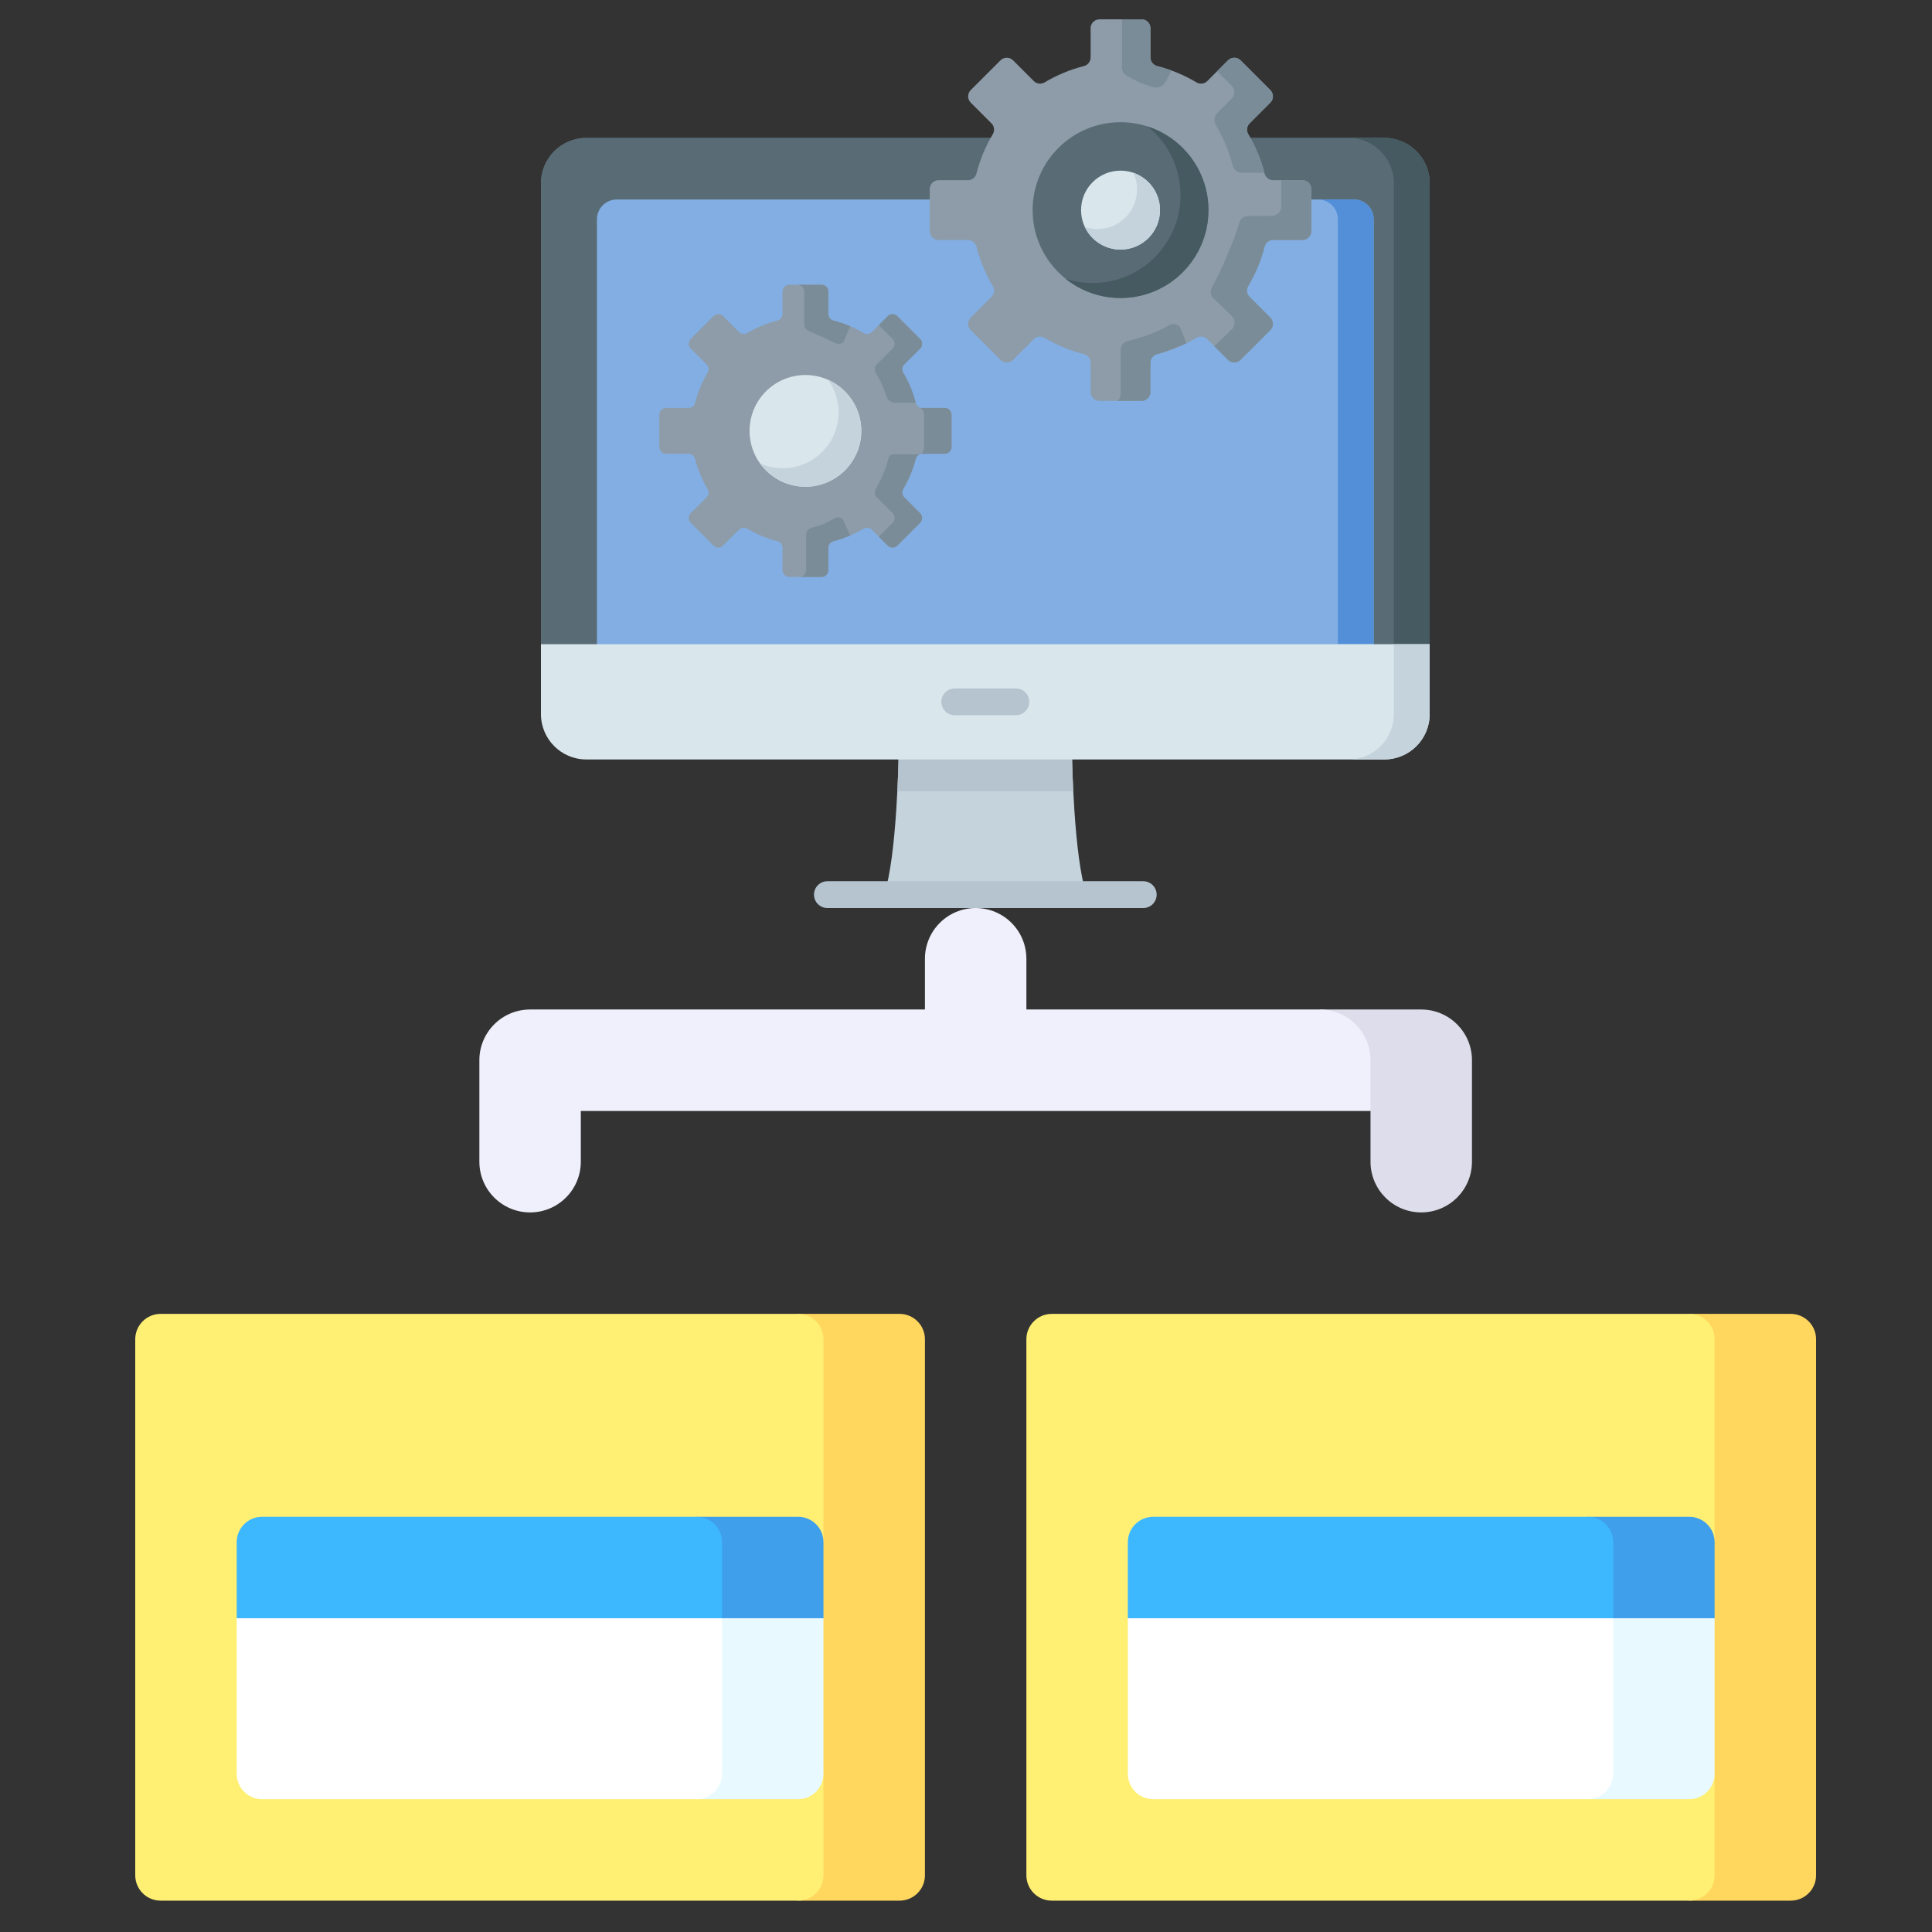 <svg width="110" height="110" viewBox="0 0 110 110" fill="none" xmlns="http://www.w3.org/2000/svg">
<rect x="0" y="0" width="110" height="110" fill="#333333" stroke="none"/>
<path d="M45.441 74.807L32.443 91.511L45.441 108.215H51.218C52.015 108.215 52.662 107.569 52.662 106.771V76.251C52.662 75.454 52.015 74.807 51.218 74.807H45.441Z" fill="#FFD75E"/>
<path d="M7.7 76.251V106.771C7.7 107.569 8.347 108.215 9.144 108.215H45.441C46.239 108.215 46.885 107.569 46.885 106.771V100.994L35.332 94.399L46.885 87.804V76.251C46.885 75.454 46.239 74.807 45.441 74.807H9.144C8.347 74.807 7.7 75.454 7.7 76.251Z" fill="#FFEF73"/>
<path d="M46.885 92.137V87.804C46.885 87.007 46.238 86.36 45.441 86.36H39.664L32.443 97.288L46.885 92.137Z" fill="#3F9FEB"/>
<path d="M13.477 92.137V87.804C13.477 87.007 14.124 86.36 14.921 86.36H39.665C40.462 86.36 41.109 87.007 41.109 87.804V99.55L13.477 92.137Z" fill="#3DB8FF"/>
<path d="M41.108 92.137L32.443 97.288L39.664 102.438H45.441C46.238 102.438 46.885 101.792 46.885 100.994V92.137H41.108Z" fill="#E8FAFF"/>
<path d="M13.477 92.137V100.994C13.477 101.792 14.124 102.438 14.921 102.438H39.665C40.462 102.438 41.109 101.792 41.109 100.994V92.137H13.477Z" fill="white"/>
<path d="M96.179 74.807L83.182 91.511L96.179 108.215H101.956C102.753 108.215 103.4 107.569 103.4 106.771V76.251C103.4 75.454 102.753 74.807 101.956 74.807H96.179Z" fill="#FFD75E"/>
<path d="M58.438 76.251V106.771C58.438 107.569 59.085 108.215 59.883 108.215H96.179C96.977 108.215 97.624 107.569 97.624 106.771V100.994L86.07 94.399L97.624 87.804V76.251C97.624 75.454 96.977 74.807 96.179 74.807H59.883C59.085 74.807 58.438 75.454 58.438 76.251Z" fill="#FFEF73"/>
<path d="M97.623 92.137V87.804C97.623 87.007 96.977 86.36 96.179 86.36H90.403L83.182 97.288L97.623 92.137Z" fill="#3F9FEB"/>
<path d="M64.215 92.137V87.804C64.215 87.007 64.862 86.36 65.659 86.36H90.403C91.2 86.36 91.847 87.007 91.847 87.804V99.55L64.215 92.137Z" fill="#3DB8FF"/>
<path d="M91.847 92.137L83.182 97.288L90.403 102.438H96.179C96.977 102.438 97.623 101.792 97.623 100.994V92.137H91.847Z" fill="#E8FAFF"/>
<path d="M64.215 92.137V100.994C64.215 101.792 64.862 102.438 65.659 102.438H90.403C91.2 102.438 91.847 101.792 91.847 100.994V92.137H64.215Z" fill="white"/>
<path d="M80.919 57.477H75.143L78.031 63.254V66.142C78.031 67.737 79.324 69.03 80.919 69.03C82.514 69.03 83.808 67.737 83.808 66.142V60.365C83.808 58.77 82.514 57.477 80.919 57.477Z" fill="#DDDDEB"/>
<path d="M75.142 57.477H58.438V54.589C58.438 52.993 57.145 51.7 55.55 51.7C53.955 51.7 52.662 52.993 52.662 54.589V57.477H30.181C28.586 57.477 27.293 58.77 27.293 60.365V66.142C27.293 67.737 28.586 69.03 30.181 69.03C31.776 69.03 33.069 67.737 33.069 66.142V63.254H78.031V60.365C78.031 58.77 76.738 57.477 75.142 57.477Z" fill="#F0F0FC"/>
<g clip-path="url(#clip0_73_893)">
<path d="M61.035 43.008H51.164C51.164 43.008 51.072 48.816 50.333 50.937H61.866C61.127 48.816 61.035 43.008 61.035 43.008Z" fill="#C5D3DD"/>
<path d="M61.107 45.048H51.092C51.151 43.868 51.164 43.009 51.164 43.009H61.035C61.035 43.009 61.048 43.868 61.107 45.048Z" fill="#B6C4CF"/>
<path d="M30.8 36.678V10.433C30.8 9.008 31.956 7.852 33.381 7.852H78.818C80.244 7.852 81.4 9.008 81.4 10.433V36.678H30.8Z" fill="#596C76"/>
<path d="M30.8 37.841V10.433C30.8 9.008 31.956 7.852 33.381 7.852H78.818C80.244 7.852 81.4 9.008 81.4 10.433V37.841H30.8L30.8 37.841Z" fill="#596C76"/>
<path d="M81.4 10.433V36.679H79.361V10.433C79.361 9.008 78.205 7.852 76.779 7.852H78.818C80.244 7.852 81.4 9.008 81.4 10.433Z" fill="#465A61"/>
<path d="M78.212 37.841H33.987V12.488C33.987 11.864 34.492 11.359 35.116 11.359H77.084C77.707 11.359 78.212 11.864 78.212 12.488V37.841H78.212Z" fill="#82AEE3"/>
<path d="M78.212 12.488V36.679H76.174V12.488C76.174 11.864 75.668 11.359 75.045 11.359H77.084C77.707 11.359 78.212 11.864 78.212 12.488Z" fill="#528FD8"/>
<path d="M78.818 43.24H33.381C31.956 43.24 30.8 42.084 30.8 40.658V36.678H81.4V40.658C81.4 42.084 80.244 43.24 78.818 43.24Z" fill="#D9E7EC"/>
<path d="M81.4 36.678V40.658C81.4 42.084 80.244 43.239 78.818 43.239H76.779C78.204 43.239 79.36 42.084 79.36 40.658V36.678H81.4Z" fill="#C5D3DD"/>
<path d="M57.84 40.722H54.36C53.938 40.722 53.596 40.381 53.596 39.959C53.596 39.537 53.938 39.196 54.36 39.196H57.84C58.261 39.196 58.603 39.537 58.603 39.959C58.603 40.381 58.261 40.722 57.84 40.722Z" fill="#B6C4CF"/>
<path d="M65.091 51.7H47.108C46.687 51.7 46.345 51.358 46.345 50.937C46.345 50.515 46.687 50.173 47.108 50.173H65.091C65.513 50.173 65.855 50.515 65.855 50.937C65.855 51.358 65.513 51.7 65.091 51.7Z" fill="#B6C4CF"/>
<path d="M52.936 13.161V10.765C52.936 10.486 53.162 10.259 53.441 10.259H55.108C55.341 10.259 55.541 10.099 55.599 9.873C55.801 9.078 56.115 8.329 56.525 7.642C56.644 7.442 56.614 7.188 56.45 7.024L55.27 5.844C55.073 5.647 55.073 5.327 55.27 5.129L56.965 3.435C57.162 3.237 57.482 3.237 57.68 3.435L58.859 4.614C59.024 4.779 59.278 4.808 59.478 4.689C60.164 4.28 60.914 3.965 61.709 3.763C61.934 3.706 62.095 3.505 62.095 3.272V1.606C62.095 1.327 62.321 1.101 62.6 1.101H64.997C65.276 1.101 65.502 1.327 65.502 1.606V3.272C65.502 3.506 65.662 3.706 65.888 3.763C66.683 3.965 67.432 4.28 68.119 4.689C68.319 4.808 68.573 4.779 68.738 4.614L69.917 3.435C70.115 3.237 70.434 3.237 70.632 3.435L72.326 5.129C72.524 5.327 72.524 5.647 72.326 5.844L71.147 7.024C70.983 7.188 70.953 7.442 71.072 7.642C71.481 8.329 71.796 9.078 71.998 9.873C72.055 10.099 72.256 10.259 72.489 10.259H74.155C74.434 10.259 74.661 10.486 74.661 10.765V13.161C74.661 13.44 74.434 13.667 74.155 13.667H72.489C72.256 13.667 72.055 13.827 71.998 14.053C71.796 14.847 71.481 15.597 71.072 16.284C70.953 16.483 70.983 16.738 71.147 16.902L72.326 18.082C72.524 18.279 72.524 18.599 72.326 18.796L70.632 20.491C70.434 20.688 70.114 20.688 69.917 20.491L68.737 19.311C68.573 19.147 68.319 19.118 68.119 19.237C67.432 19.646 66.683 19.96 65.888 20.163C65.662 20.22 65.502 20.42 65.502 20.653V22.32C65.502 22.599 65.276 22.825 64.996 22.825H62.6C62.321 22.825 62.094 22.599 62.094 22.32V20.653C62.094 20.42 61.934 20.22 61.708 20.162C60.914 19.96 60.164 19.646 59.477 19.237C59.278 19.118 59.023 19.147 58.859 19.311L57.679 20.491C57.482 20.688 57.162 20.688 56.965 20.491L55.27 18.796C55.073 18.599 55.073 18.279 55.27 18.081L56.45 16.902C56.614 16.738 56.643 16.483 56.524 16.284C56.115 15.597 55.801 14.847 55.599 14.053C55.541 13.827 55.341 13.666 55.108 13.666H53.441C53.162 13.667 52.936 13.44 52.936 13.161Z" fill="#8D9CA8"/>
<path d="M66.683 4.008C66.643 4.179 66.384 4.637 66.283 4.761C66.128 4.953 65.871 5.027 65.635 4.957C64.742 4.689 64.61 4.537 64.213 4.351C64.017 4.259 63.884 4.071 63.884 3.855V1.1H64.996C65.276 1.1 65.501 1.327 65.501 1.605V3.272C65.501 3.505 65.662 3.706 65.888 3.764C66.159 3.832 66.424 3.914 66.683 4.008Z" fill="#7A8C98"/>
<path d="M67.546 19.547C67.153 19.72 66.437 20.009 65.977 20.138C65.947 20.147 65.918 20.154 65.888 20.162C65.761 20.195 65.655 20.272 65.586 20.376C65.563 20.409 65.544 20.447 65.53 20.486C65.52 20.512 65.513 20.54 65.509 20.567C65.504 20.595 65.502 20.625 65.502 20.653V22.32C65.502 22.593 65.284 22.817 65.013 22.825H63.632C63.74 22.73 63.807 22.589 63.807 22.434V19.928C63.807 19.685 63.975 19.475 64.21 19.416C65.041 19.204 65.82 18.956 66.537 18.53C66.746 18.405 67.012 18.437 67.184 18.608L67.546 19.547Z" fill="#7A8C98"/>
<path d="M71.147 7.024C70.983 7.189 70.953 7.442 71.072 7.643C71.474 8.317 71.784 9.053 71.986 9.833H70.696C70.452 9.833 70.243 9.666 70.183 9.431C69.971 8.6 69.643 7.817 69.215 7.099C69.091 6.891 69.121 6.625 69.294 6.453L70.124 5.622C70.331 5.416 70.331 5.082 70.124 4.875L69.3 4.052L69.917 3.435C70.114 3.238 70.434 3.238 70.632 3.435L72.327 5.13C72.524 5.327 72.524 5.646 72.327 5.845L71.147 7.024Z" fill="#7A8C98"/>
<path d="M74.66 10.764V13.161C74.66 13.44 74.434 13.666 74.154 13.666H72.489C72.255 13.666 72.055 13.826 71.997 14.053C71.795 14.847 71.481 15.597 71.072 16.284C70.952 16.483 70.982 16.738 71.147 16.902L72.326 18.081C72.524 18.279 72.524 18.599 72.326 18.796L70.631 20.491C70.434 20.688 70.114 20.688 69.916 20.491L69.139 19.714L70.142 18.75C70.349 18.544 70.349 18.21 70.142 18.003L69.093 16.983C68.92 16.811 68.89 16.546 69.014 16.337C69.442 15.62 70.339 13.532 70.55 12.703C70.611 12.466 70.82 12.299 71.064 12.299H72.383C72.675 12.299 72.955 12.062 72.955 11.77V10.259H74.155C74.434 10.259 74.66 10.485 74.66 10.764Z" fill="#7A8C98"/>
<path d="M63.798 16.967C66.562 16.967 68.803 14.727 68.803 11.963C68.803 9.199 66.562 6.958 63.798 6.958C61.035 6.958 58.794 9.199 58.794 11.963C58.794 14.727 61.035 16.967 63.798 16.967Z" fill="#596C76"/>
<path d="M68.803 11.963C68.803 14.727 66.562 16.967 63.798 16.967C62.616 16.967 61.529 16.557 60.672 15.871C61.158 16.027 61.675 16.112 62.211 16.112C64.974 16.112 67.215 13.872 67.215 11.108C67.215 9.527 66.483 8.118 65.339 7.201C67.349 7.85 68.803 9.737 68.803 11.963Z" fill="#465A61"/>
<path d="M63.798 14.21C65.039 14.21 66.046 13.204 66.046 11.963C66.046 10.722 65.039 9.716 63.798 9.716C62.557 9.716 61.551 10.722 61.551 11.963C61.551 13.204 62.557 14.21 63.798 14.21Z" fill="#D9E7EC"/>
<path d="M66.045 11.963C66.045 13.204 65.039 14.211 63.798 14.211C62.899 14.211 62.122 13.682 61.763 12.918C61.99 12.996 62.236 13.039 62.49 13.039C63.731 13.039 64.738 12.033 64.738 10.791C64.738 10.449 64.662 10.125 64.524 9.836C65.409 10.137 66.045 10.976 66.045 11.963Z" fill="#C5D3DD"/>
<path d="M37.539 25.45V23.615C37.539 23.401 37.712 23.227 37.926 23.227H39.202C39.381 23.227 39.534 23.105 39.578 22.932C39.733 22.323 39.974 21.749 40.287 21.223C40.378 21.07 40.356 20.876 40.23 20.75L39.327 19.846C39.176 19.695 39.176 19.45 39.327 19.299L40.625 18.001C40.776 17.85 41.021 17.85 41.172 18.001L42.075 18.904C42.201 19.03 42.396 19.053 42.549 18.962C43.075 18.648 43.649 18.407 44.257 18.253C44.43 18.209 44.553 18.055 44.553 17.877V16.601C44.553 16.387 44.726 16.213 44.94 16.213H46.776C46.989 16.213 47.163 16.387 47.163 16.601V17.877C47.163 18.055 47.285 18.209 47.458 18.253C48.067 18.407 48.641 18.648 49.167 18.962C49.32 19.053 49.515 19.03 49.641 18.904L50.544 18.001C50.695 17.85 50.94 17.85 51.091 18.001L52.389 19.299C52.54 19.45 52.54 19.695 52.389 19.846L51.486 20.75C51.36 20.876 51.337 21.07 51.428 21.223C51.742 21.749 51.983 22.323 52.137 22.932C52.181 23.105 52.335 23.227 52.513 23.227H53.79C54.003 23.227 54.177 23.401 54.177 23.615V25.45C54.177 25.664 54.003 25.837 53.79 25.837H52.513C52.335 25.837 52.181 25.96 52.137 26.133C51.983 26.741 51.742 27.315 51.428 27.841C51.337 27.994 51.36 28.189 51.486 28.315L52.389 29.218C52.54 29.369 52.54 29.614 52.389 29.766L51.091 31.063C50.94 31.215 50.695 31.215 50.544 31.063L49.641 30.16C49.515 30.034 49.32 30.012 49.167 30.103C48.641 30.416 48.067 30.657 47.458 30.812C47.285 30.856 47.163 31.009 47.163 31.188V32.464C47.163 32.678 46.989 32.851 46.776 32.851H44.94C44.726 32.851 44.553 32.678 44.553 32.464V31.188C44.553 31.009 44.43 30.856 44.257 30.812C43.649 30.657 43.075 30.416 42.549 30.103C42.396 30.012 42.201 30.034 42.075 30.16L41.172 31.063C41.021 31.215 40.776 31.215 40.625 31.063L39.327 29.766C39.176 29.614 39.176 29.369 39.327 29.218L40.23 28.315C40.356 28.189 40.378 27.994 40.287 27.841C39.974 27.315 39.733 26.741 39.578 26.133C39.534 25.96 39.381 25.837 39.202 25.837H37.926C37.712 25.837 37.539 25.664 37.539 25.45Z" fill="#8D9CA8"/>
<path d="M47.458 18.253C47.785 18.336 48.102 18.444 48.407 18.575L48.027 19.472C47.901 19.599 47.711 19.612 47.553 19.53C46.907 19.193 46.757 19.179 46.09 18.867C45.928 18.791 45.794 18.669 45.794 18.492V16.6C45.794 16.387 45.621 16.214 45.408 16.214H46.775C46.989 16.214 47.162 16.387 47.162 16.6V17.877C47.162 18.055 47.285 18.208 47.458 18.253Z" fill="#7A8C98"/>
<path d="M50.985 22.931C50.746 22.931 50.538 22.774 50.464 22.546C50.314 22.08 50.112 21.637 49.867 21.224C49.775 21.07 49.797 20.876 49.923 20.749L50.826 19.846C50.977 19.695 50.977 19.45 50.826 19.299L50.036 18.509L50.544 18.001C50.695 17.85 50.94 17.85 51.091 18.001L52.389 19.299C52.54 19.45 52.54 19.695 52.389 19.846L51.485 20.749C51.36 20.876 51.337 21.07 51.428 21.224C51.741 21.749 51.983 22.324 52.138 22.931H50.985Z" fill="#7A8C98"/>
<path d="M52.354 25.87C52.248 25.919 52.167 26.014 52.137 26.132C51.982 26.741 51.741 27.315 51.428 27.841C51.337 27.994 51.359 28.189 51.485 28.314L52.388 29.218C52.539 29.369 52.539 29.614 52.388 29.765L51.091 31.063C50.939 31.214 50.694 31.214 50.543 31.063L50.036 30.556L50.826 29.765C50.977 29.614 50.977 29.369 50.826 29.218L49.922 28.314C49.797 28.189 49.774 27.994 49.866 27.841C50.178 27.315 50.419 26.741 50.575 26.132C50.584 26.096 50.598 26.057 50.615 26.019C50.659 25.927 50.754 25.87 50.856 25.87H52.354Z" fill="#7A8C98"/>
<path d="M54.176 23.614V25.449C54.176 25.664 54.003 25.837 53.789 25.837H52.513C52.491 25.837 52.469 25.839 52.448 25.843C52.448 25.843 52.614 25.711 52.614 25.449V23.614C52.614 23.464 52.528 23.292 52.403 23.229C52.403 23.229 52.495 23.228 52.513 23.228H53.789C54.003 23.228 54.176 23.401 54.176 23.614Z" fill="#7A8C98"/>
<path d="M45.858 27.713C47.614 27.713 49.038 26.289 49.038 24.532C49.038 22.776 47.614 21.352 45.858 21.352C44.101 21.352 42.677 22.776 42.677 24.532C42.677 26.289 44.101 27.713 45.858 27.713Z" fill="#D9E7EC"/>
<path d="M49.038 24.532C49.038 26.288 47.614 27.713 45.858 27.713C44.792 27.713 43.85 27.189 43.273 26.385C43.667 26.56 44.104 26.658 44.563 26.658C46.32 26.658 47.743 25.234 47.743 23.478C47.743 22.786 47.523 22.147 47.148 21.625C48.261 22.12 49.038 23.236 49.038 24.532Z" fill="#C5D3DD"/>
<path d="M47.99 29.568L48.405 30.489C48.1 30.62 47.783 30.729 47.456 30.812C47.283 30.855 47.16 31.009 47.16 31.188V32.463C47.16 32.678 46.987 32.851 46.773 32.851H45.515C45.728 32.851 45.901 32.678 45.901 32.463V30.426C45.901 30.247 46.024 30.093 46.197 30.05C46.805 29.895 46.99 29.824 47.516 29.51C47.669 29.419 47.864 29.442 47.99 29.568Z" fill="#7A8C98"/>
</g>
<defs>
<clipPath id="clip0_73_893">
<rect width="50.6" height="50.6" fill="white" transform="translate(30.8 1.1)"/>
</clipPath>
</defs>
</svg>
